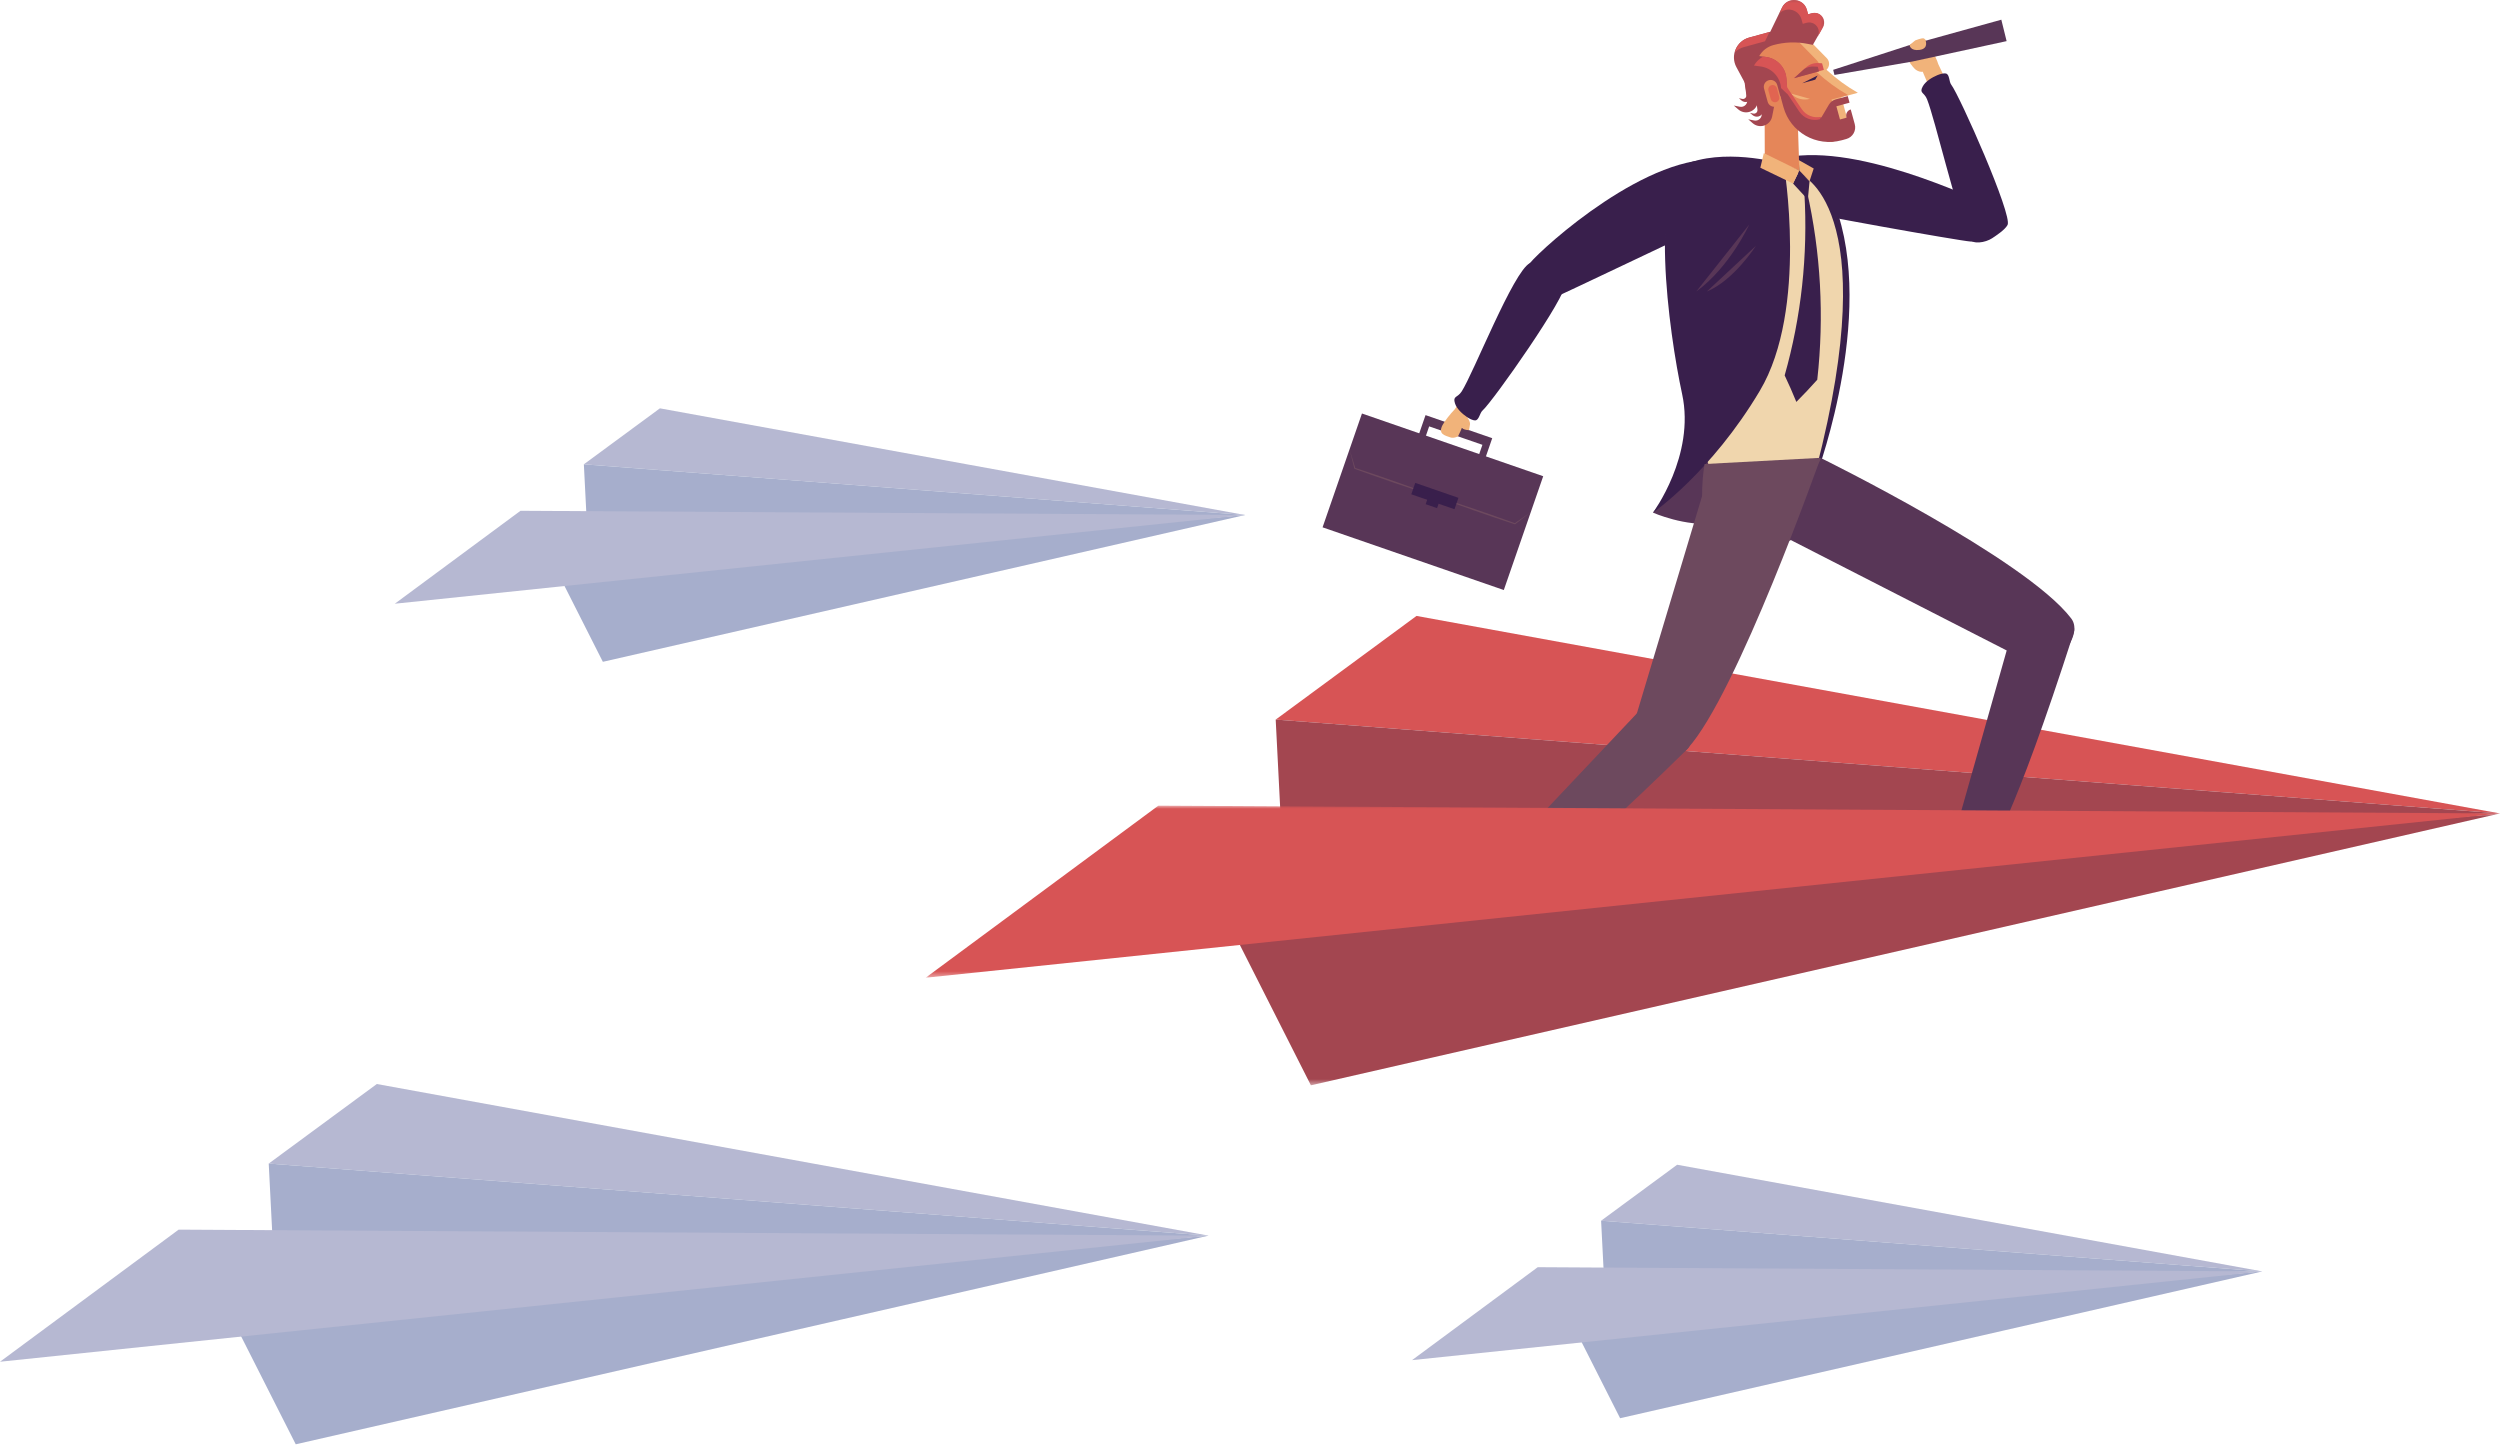 <?xml version="1.0" encoding="UTF-8"?>
<svg width="400px" height="232px" viewBox="0 0 400 232" version="1.1" xmlns="http://www.w3.org/2000/svg" xmlns:xlink="http://www.w3.org/1999/xlink">
    <title>2DBF3F73-E383-402E-9EC2-E1E04522CD50@1x</title>
    <defs>
        <polygon id="path-1" points="0 0 7.199 0 7.199 7.173 0 7.173"></polygon>
        <polygon id="path-3" points="-6.36013839e-14 3.1800692e-14 203.399 3.1800692e-14 203.399 43.496 -6.36013839e-14 43.496"></polygon>
        <polygon id="path-5" points="0 0 251.901 0 251.901 27.537 0 27.537"></polygon>
    </defs>
    <g id="Page-1" stroke="none" stroke-width="1" fill="none" fill-rule="evenodd">
        <g id="CW_Recruitment_3-AAF" transform="translate(-150, -723)">
            <g id="Group-129" transform="translate(150, 723)">
                <polygon id="Fill-1" fill="#B6B8D2" points="60.29 173.442 42.995 186.172 193.362 197.701"></polygon>
                <polygon id="Fill-2" fill="#A6AECC" points="42.996 186.172 43.716 200.344 193.361 197.701"></polygon>
                <polygon id="Fill-3" fill="#A6AECC" points="37.231 211.153 47.32 231.089 193.36 197.702"></polygon>
                <polygon id="Fill-4" fill="#B6B8D2" points="0 217.879 193.361 197.702 28.583 196.741"></polygon>
                <polygon id="Fill-5" fill="#B6B8D2" points="268.343 186.359 256.175 195.315 361.963 203.427"></polygon>
                <polygon id="Fill-6" fill="#A6AECC" points="256.176 195.315 256.683 205.285 361.963 203.427"></polygon>
                <polygon id="Fill-7" fill="#A6AECC" points="252.12 212.89 259.217 226.915 361.963 203.427"></polygon>
                <polygon id="Fill-8" fill="#B6B8D2" points="246.036 202.75 225.927 217.621 361.963 203.426"></polygon>
                <polygon id="Fill-9" fill="#B6B8D2" points="105.584 65.333 93.417 74.289 199.203 82.401"></polygon>
                <polygon id="Fill-10" fill="#A6AECC" points="93.417 74.289 93.924 84.259 199.203 82.401"></polygon>
                <polygon id="Fill-11" fill="#A6AECC" points="89.361 91.864 96.458 105.89 199.203 82.401"></polygon>
                <polygon id="Fill-12" fill="#B6B8D2" points="83.278 81.725 63.168 96.596 199.203 82.4"></polygon>
                <polygon id="Fill-13" fill="#D75455" points="204.112 115.134 400 130.153 226.641 98.548"></polygon>
                <polygon id="Fill-14" fill="#A34650" points="205.05 133.596 399.999 130.154 204.111 115.133"></polygon>
                <g id="Group-128" transform="translate(148.099, 0)">
                    <path d="M134.283,26.284 C144.905,21.171 165.585,30.949 168.802,32.147 C172.418,33.492 171.7,38.84 167.155,38.641 C165.704,38.576 140.022,34.017 138.724,33.456" id="Fill-15" fill="#391F4C"></path>
                    <polyline id="Fill-17" fill="#E58659" points="134.234 14.49 134.264 25.145 139.796 27.287 139.552 19.671 137.116 14.041"></polyline>
                    <polygon id="Fill-19" fill="#583657" points="92.51 94.407 63.512 84.372 69.815 66.16 98.814 76.196"></polygon>
                    <polygon id="Fill-21" fill="#583657" points="79.987 66.419 77.527 73.526 78.602 73.897 80.567 68.22 89.087 71.171 87.122 76.847 88.196 77.22 90.657 70.111"></polygon>
                    <path d="M67.828,71.897 C68.138,72.903 68.459,73.907 68.753,74.916 L68.701,74.86 C69.775,75.207 70.846,75.566 71.913,75.932 C72.984,76.294 74.052,76.66 75.116,77.04 C77.247,77.784 79.37,78.558 81.479,79.37 C79.319,78.706 77.172,78.003 75.035,77.27 C73.964,76.91 72.899,76.537 71.835,76.16 C70.769,75.789 69.706,75.409 68.646,75.017 L68.604,75.001 L68.594,74.961 C68.324,73.943 68.081,72.92 67.828,71.897" id="Fill-23" fill="#6D495E"></path>
                    <path d="M96.828,81.932 C95.998,82.579 95.173,83.236 94.333,83.869 L94.3,83.894 L94.256,83.881 C93.182,83.533 92.111,83.174 91.044,82.807 C89.973,82.448 88.904,82.08 87.841,81.701 C85.709,80.958 83.587,80.183 81.478,79.37 C83.638,80.037 85.784,80.738 87.921,81.472 C88.992,81.83 90.058,82.202 91.121,82.58 C92.188,82.953 93.251,83.333 94.311,83.725 L94.235,83.735 C95.091,83.122 95.962,82.532 96.828,81.932" id="Fill-25" fill="#6D495E"></path>
                    <polygon id="Fill-27" fill="#391F4C" points="84.618 81.478 77.708 79.088 78.34 77.262 85.249 79.653"></polygon>
                    <polygon id="Fill-29" fill="#391F4C" points="80.006 80.669 80.754 78.51 82.58 79.142 81.832 81.302"></polygon>
                    <path d="M159.694,6.138 C160.099,6.236 161.709,9.12 162.023,10.257 L163.737,13.89 L160.77,14.421 C160.77,14.421 159.564,11.477 159.537,11.48 C159.188,11.522 158.849,11.444 158.447,11.175 C158.012,10.887 156.266,8.667 156.853,7.857 C157.287,7.26 158.335,6.468 158.335,6.468 C158.335,6.468 159.354,6.055 159.694,6.138" id="Fill-31" fill="#F1B37A"></path>
                    <path d="M166.96,38.145 C164.869,33.646 161.518,19.086 160.221,15.867 C159.767,14.744 158.934,14.937 159.543,13.823 C159.986,13.009 161.013,12.391 161.875,12.028 C162.255,11.868 162.851,11.678 163.249,11.764 C163.846,11.892 163.739,13.076 164.087,13.528 C165.453,15.312 173.945,34.454 173.11,35.996 C172.689,36.772 171.349,37.649 170.641,38.12 C169.572,38.829 167.444,39.185 166.96,38.145" id="Fill-33" fill="#391F4C"></path>
                    <polygon id="Fill-35" fill="#583657" points="145.413 11.99 145.212 11.172 157.181 7.29 172.113 3.151 172.959 6.58 157.814 9.859"></polygon>
                    <path d="M157.434,7.227 C157.434,7.227 157.537,8.203 159.065,7.98 C160.596,7.758 159.947,6.354 159.947,6.354 C159.947,6.354 158.682,6.419 157.434,7.227" id="Fill-37" fill="#F1B37A"></path>
                    <path d="M116.374,82.023 C116.374,82.023 121.662,84.35 126.339,83.706 C132.478,82.861 129.678,71.965 129.678,71.965 C129.678,71.965 125.543,70.898 124.137,72.573 C122.73,74.248 116.374,82.023 116.374,82.023" id="Fill-39" fill="#583657"></path>
                    <path d="M86.938,68.825 C86.938,68.825 87.092,68.094 87.105,67.877 C87.126,67.46 86.85,67.033 86.666,66.793 C86.653,66.775 88.308,64.58 88.308,64.58 L86.607,62.609 L84.662,65.484 C83.955,66.218 83.029,67.389 82.697,68.032 C81.961,69.465 83.049,69.667 83.989,69.994 C84.516,70.176 85.181,69.819 85.181,69.819 C85.181,69.819 85.833,68.538 85.805,68.361 C85.872,68.793 86.938,68.825 86.938,68.825" id="Fill-41" fill="#F1B37A"></path>
                    <path d="M127.576,25.625 C115.882,24.131 98.87,39.457 96.682,42.102 C94.948,44.199 96.049,49.368 100.297,47.742 C101.654,47.223 124.579,36.221 126.923,35.205" id="Fill-43" fill="#391F4C"></path>
                    <path d="M96.682,42.101 C94.027,43.425 87.651,59.746 85.755,62.653 C85.094,63.666 84.315,63.318 84.695,64.527 C84.973,65.41 85.86,66.215 86.635,66.739 C86.977,66.97 87.524,67.271 87.931,67.263 C88.543,67.253 88.667,66.072 89.097,65.694 C90.781,64.212 102.822,47.075 102.299,45.401 C102.037,44.557 100.892,43.437 100.289,42.839 C99.376,41.937 97.709,41.59 96.682,42.101" id="Fill-45" fill="#391F4C"></path>
                    <path d="M142.556,74.733 L125.667,75.64 C125.667,75.64 111.687,32.997 122.588,26.277 C124.547,25.069 142.721,25.525 144.612,31.908 C150.934,53.244 142.556,74.733 142.556,74.733" id="Fill-47" fill="#F0D6AD"></path>
                    <path d="M137.293,26.247 C137.293,26.247 141.277,49.417 133.472,62.528 C125.668,75.64 116.374,82.023 116.374,82.023 C116.374,82.023 123.174,72.892 121.042,63.058 C118.91,53.223 115.466,28.253 122.459,25.946 C129.012,23.786 137.293,26.247 137.293,26.247" id="Fill-49" fill="#391F4C"></path>
                    <path d="M142.671,75.629 C142.671,75.629 152.741,48.352 144.731,31.001 C144.07,29.571 142.968,27.645 139.826,27.815 C139.883,27.862 153.486,32.663 142.503,75.038 L142.671,75.629 Z" id="Fill-51" fill="#391F4C"></path>
                    <polygon id="Fill-53" fill="#391F4C" points="139.796 27.286 138.789 29.368 141.154 31.929 141.429 28.988"></polygon>
                    <path d="M140.599,30.84 C141.198,40.874 140.086,50.749 137.446,60.064 C138.104,61.446 138.729,62.86 139.316,64.307 C140.455,63.168 141.572,61.984 142.664,60.756 C143.798,50.597 143.22,40.4 141.01,30.584 C140.874,30.67 140.735,30.755 140.599,30.84" id="Fill-55" fill="#391F4C"></path>
                    <path d="M125.423,84.074 C126.775,85.925 132.402,87.69 134.691,87.566 C136.942,87.446 143.017,84.548 143.536,82.75 C143.892,81.527 143.191,73.25 143.191,73.25 L124.638,74.244 C124.638,74.244 123.358,81.245 125.423,84.074" id="Fill-57" fill="#6D495E"></path>
                    <path d="M163.863,139.036 C163.863,139.036 161.243,142.759 163.153,143.676 C165.065,144.596 173.622,149.413 174.234,147.554 C174.376,147.124 170.973,143.338 168.488,141 C166.414,139.047 163.863,139.036 163.863,139.036" id="Fill-59" fill="#391F4C"></path>
                    <path d="M172.283,129.495 C171.799,132.184 168.08,140.881 167.317,140.984 C166.666,141.07 163.701,139.85 163.762,139.414 C163.995,137.788 167.043,128.077 167.043,128.077 C167.043,128.077 167.821,126.161 169.606,126.481 C172.223,126.949 172.483,128.383 172.283,129.495" id="Fill-61" fill="#D75455"></path>
                    <path d="M143.284,73.309 C143.284,73.309 175.998,89.377 183.289,98.944 C185.564,101.928 179.601,107.279 179.444,107.385 L136.967,85.66 L143.284,73.309 Z" id="Fill-63" fill="#583657"></path>
                    <path d="M183.704,101.207 C173.927,131.58 170.516,135.772 168.843,139.307 C168.615,139.788 163.664,136.954 163.664,136.954 L173.972,100.537 C173.972,100.537 176.721,96.835 179.157,97.594 C182.122,98.517 184.213,99.624 183.704,101.207" id="Fill-65" fill="#583657"></path>
                    <path d="M88.809,143.129 C87.107,141.785 84.883,143.241 84.883,143.241 C84.883,143.241 83.893,150.31 85.902,151.63 C88.129,153.094 90.333,154.262 90.772,153.407 C90.905,153.146 89.277,151.028 89.109,150.052 C88.94,149.077 89.683,147.47 89.952,146.509 C90.667,143.944 90.024,144.089 88.809,143.129" id="Fill-67" fill="#391F4C"></path>
                    <path d="M99.029,138.279 C97.353,140.393 90.514,146.263 89.96,146.009 C89.487,145.792 88.154,143.399 88.412,143.049 C89.388,141.743 96.298,134.692 96.298,134.692 C96.298,134.692 97.778,133.378 98.791,134.461 C100.275,136.043 99.722,137.403 99.029,138.279" id="Fill-69" fill="#D75455"></path>
                    <path d="M143.192,73.25 C143.192,73.25 129.833,111.099 121.913,119.774 C119.439,122.482 113.08,117.096 112.963,116.937 L124.418,78.758 C124.418,78.758 125.807,77.428 128.692,77.92 C133.583,78.756 143.192,73.25 143.192,73.25" id="Fill-71" fill="#6D495E"></path>
                    <path d="M121.898,119.836 C99.829,141.52 95.119,143.308 92.12,145.52 C91.71,145.821 89.038,140.376 89.038,140.376 L114.358,113.553 C114.358,113.553 118.304,111.82 119.915,113.926 C121.879,116.488 123.048,118.706 121.898,119.836" id="Fill-73" fill="#6D495E"></path>
                    <polygon id="Fill-75" fill="#F1B37A" points="138.789 29.369 133.554 26.839 134.112 24.5 139.796 27.286"></polygon>
                    <polygon id="Fill-77" fill="#F1B37A" points="141.429 28.987 139.796 27.285 139.706 25.613 142.093 26.96"></polygon>
                    <path d="M133.528,15.729 L131.358,7.822 L140.321,5.362 L144.225,9.346 C144.697,9.874 144.663,10.682 144.146,11.166 L144.198,11.214 C145.708,12.607 147.372,13.826 149.158,14.842 L146.522,15.566 L147.848,20.399 C148.075,21.225 147.59,22.074 146.767,22.3 C146.371,22.41 145.949,22.356 145.592,22.152 L138.158,17.838 L137.028,13.724" id="Fill-79" fill="#F1B37A"></path>
                    <path d="M131.953,16.092 L129.785,8.184 L138.746,5.724 L142.648,9.707 C143.123,10.235 143.088,11.043 142.572,11.529 L142.624,11.576 C144.133,12.97 145.797,14.187 147.583,15.203 L144.947,15.927 L146.274,20.763 C146.5,21.586 146.014,22.437 145.191,22.663 C144.797,22.771 144.373,22.719 144.017,22.515 L136.583,18.202 L135.454,14.087" id="Fill-81" fill="#E58659"></path>
                    <path d="M136.366,13.905 L137.253,17.138 C138.361,21.176 142.533,23.55 146.571,22.443 L147.166,22.28 L147.312,22.24 C148.341,21.957 148.947,20.894 148.663,19.864 L148.018,17.511 C147.491,17.656 147.181,18.201 147.325,18.728 L147.352,18.826 L146.298,19.116 L145.72,17.008 L147.829,16.429 L147.539,15.374 L145.623,15.901 C145.161,16.027 144.767,16.33 144.526,16.742 L143.338,18.765 C142.094,19.106 140.773,18.615 140.056,17.544 L137.42,13.615" id="Fill-83" fill="#A34650"></path>
                    <path d="M143.433,10.125 L143.721,11.177 L138.977,12.48 L140.893,10.761 C141.414,10.294 142.1,10.053 142.798,10.091 L143.433,10.125 Z" id="Fill-85" fill="#D75455"></path>
                    <polyline id="Fill-87" fill="#391F4C" points="142.728 12.072 140.237 13.322 142.346 12.743"></polyline>
                    <path d="M138.418,14.954 L138.669,15.171 C139.442,15.843 140.499,16.084 141.487,15.812" id="Fill-89" fill="#F1B37A"></path>
                    <path d="M137.891,15.099 L137.714,12.594 C137.588,10.812 136.233,9.363 134.464,9.118 L133.375,8.969 C133.864,8.109 134.675,7.478 135.631,7.216 C137.423,6.724 139.307,6.656 141.13,7.018 L141.954,7.181 L143.55,4.379 C143.753,4.023 143.806,3.601 143.697,3.205 C143.471,2.382 142.621,1.898 141.797,2.124 L141.18,2.293 L140.981,1.571 C140.752,0.733 140.035,0.119 139.172,0.021 C138.275,-0.079 137.412,0.395 137.02,1.207 L135.142,5.082 L131.754,6.012 C129.711,6.572 128.722,8.887 129.728,10.75 L131.225,13.527 C131.704,15.273 133.508,16.301 135.255,15.822 L136.837,15.388" id="Fill-91" fill="#A34650"></path>
                    <path d="M135.926,16.205 L135.441,18.652 C135.301,19.357 134.775,19.922 134.083,20.111 C133.472,20.28 132.817,20.13 132.337,19.715 L131.615,19.088 L132.585,19.281 C132.735,19.31 132.892,19.305 133.04,19.263 C133.516,19.132 133.824,18.672 133.761,18.185 L133.384,15.203" id="Fill-93" fill="#A34650"></path>
                    <path d="M134.297,16.463 L134.027,17.824 C133.949,18.213 133.658,18.529 133.273,18.633 C132.933,18.727 132.569,18.644 132.303,18.413 L131.902,18.064 L132.441,18.172 C132.526,18.189 132.611,18.184 132.693,18.163 C132.957,18.089 133.129,17.835 133.094,17.562 L132.712,14.82" id="Fill-95" fill="#A34650"></path>
                    <path d="M133.621,14.003 L133.136,16.451 C132.996,17.154 132.471,17.719 131.778,17.909 C131.167,18.079 130.512,17.929 130.033,17.514 L129.31,16.886 L130.28,17.078 C130.431,17.107 130.588,17.103 130.736,17.062 C131.21,16.931 131.519,16.472 131.456,15.982 L131.079,13" id="Fill-97" fill="#A34650"></path>
                    <path d="M132.519,14.115 L132.249,15.476 C132.171,15.867 131.88,16.182 131.494,16.287 C131.155,16.381 130.791,16.297 130.526,16.066 L130.125,15.718 L130.663,15.825 C130.748,15.841 130.833,15.839 130.916,15.817 C131.181,15.744 131.351,15.488 131.316,15.216 L130.935,12.472" id="Fill-99" fill="#A34650"></path>
                    <path d="M136.256,13.595 C136.096,13.012 135.495,12.67 134.912,12.83 C134.33,12.99 133.988,13.592 134.148,14.175 L134.726,16.281 C134.885,16.864 135.487,17.207 136.069,17.047 C136.652,16.887 136.994,16.285 136.834,15.704" id="Fill-101" fill="#E58659"></path>
                    <path d="M130.601,17.829 C130.602,17.823 130.604,17.819 130.604,17.814 C130.596,17.818 130.586,17.816 130.577,17.818 C130.585,17.821 130.593,17.826 130.601,17.829" id="Fill-103" fill="#D75455"></path>
                    <path d="M130.917,7.533 L134.304,6.604 L135.024,5.115 L131.786,6.003 C130.582,6.333 129.749,7.275 129.47,8.374 C129.856,7.988 130.343,7.691 130.917,7.533" id="Fill-105" fill="#D75455"></path>
                    <g id="Group-109" transform="translate(136.586, 0)">
                        <mask id="mask-2" fill="white">
                            <use xlink:href="#path-1"></use>
                        </mask>
                        <g id="Clip-108"></g>
                        <path d="M5.244,2.114 L4.627,2.284 L4.429,1.563 C4.198,0.725 3.481,0.112 2.617,0.013 C1.722,-0.089 0.859,0.387 0.465,1.198 L0,2.16 C0.45,1.708 1.088,1.469 1.747,1.543 C2.61,1.641 3.328,2.253 3.557,3.092 L3.755,3.814 L4.373,3.644 C5.197,3.418 6.046,3.903 6.272,4.726 C6.381,5.122 6.328,5.543 6.125,5.901 L5.401,7.173 L6.996,4.371 C7.199,4.014 7.252,3.591 7.144,3.196 C6.918,2.372 6.067,1.889 5.244,2.114" id="Fill-107" fill="#D75455" mask="url(#mask-2)"></path>
                    </g>
                    <path d="M134.497,9.111 L134.027,9.045 C133.408,9.374 132.888,9.871 132.535,10.489 L133.626,10.639 C135.394,10.884 136.75,12.333 136.874,14.114 L136.907,14.126 L137.924,15.091 L137.746,12.584 C137.621,10.804 136.266,9.355 134.497,9.111" id="Fill-110" fill="#D75455"></path>
                    <path d="M137.158,13.933 L139.792,17.86 C140.511,18.931 141.833,19.422 143.076,19.082 L143.305,18.692 C142.105,18.959 140.858,18.473 140.166,17.444 L137.532,13.516 L137.153,13.62 L137.07,13.956 L137.158,13.933 Z" id="Fill-112" fill="#D75455"></path>
                    <path d="M140.593,11.03 L138.936,12.519 L142.95,11.416 L142.747,10.68 L142.113,10.644 C141.574,10.616 141.045,10.754 140.593,11.03" id="Fill-114" fill="#A34650"></path>
                    <path d="M136.204,14.119 C136.102,13.746 135.715,13.525 135.341,13.628 C134.967,13.73 134.747,14.117 134.85,14.491 L135.221,15.845 C135.323,16.218 135.71,16.439 136.085,16.335 C136.459,16.234 136.678,15.847 136.576,15.474" id="Fill-116" fill="#E16451"></path>
                    <path d="M123.302,46.642 L131.775,35.937 C131.775,35.937 128.694,42.714 123.302,46.642" id="Fill-118" fill="#583657"></path>
                    <path d="M124.997,46.642 L132.852,39.326 C132.852,39.326 129.309,44.871 124.997,46.642" id="Fill-120" fill="#583657"></path>
                    <g id="Group-124" transform="translate(48.503, 130.154)">
                        <mask id="mask-4" fill="white">
                            <use xlink:href="#path-3"></use>
                        </mask>
                        <g id="Clip-123"></g>
                        <polygon id="Fill-122" fill="#A34650" mask="url(#mask-4)" points="-6.36013839e-14 17.523 13.142 43.496 203.399 3.1800692e-14"></polygon>
                    </g>
                    <g id="Group-127" transform="translate(0, 128.902)">
                        <mask id="mask-6" fill="white">
                            <use xlink:href="#path-5"></use>
                        </mask>
                        <g id="Clip-126"></g>
                        <polygon id="Fill-125" fill="#D75455" mask="url(#mask-6)" points="37.238 0 0 27.537 251.902 1.252"></polygon>
                    </g>
                </g>
            </g>
        </g>
    </g>
</svg>
